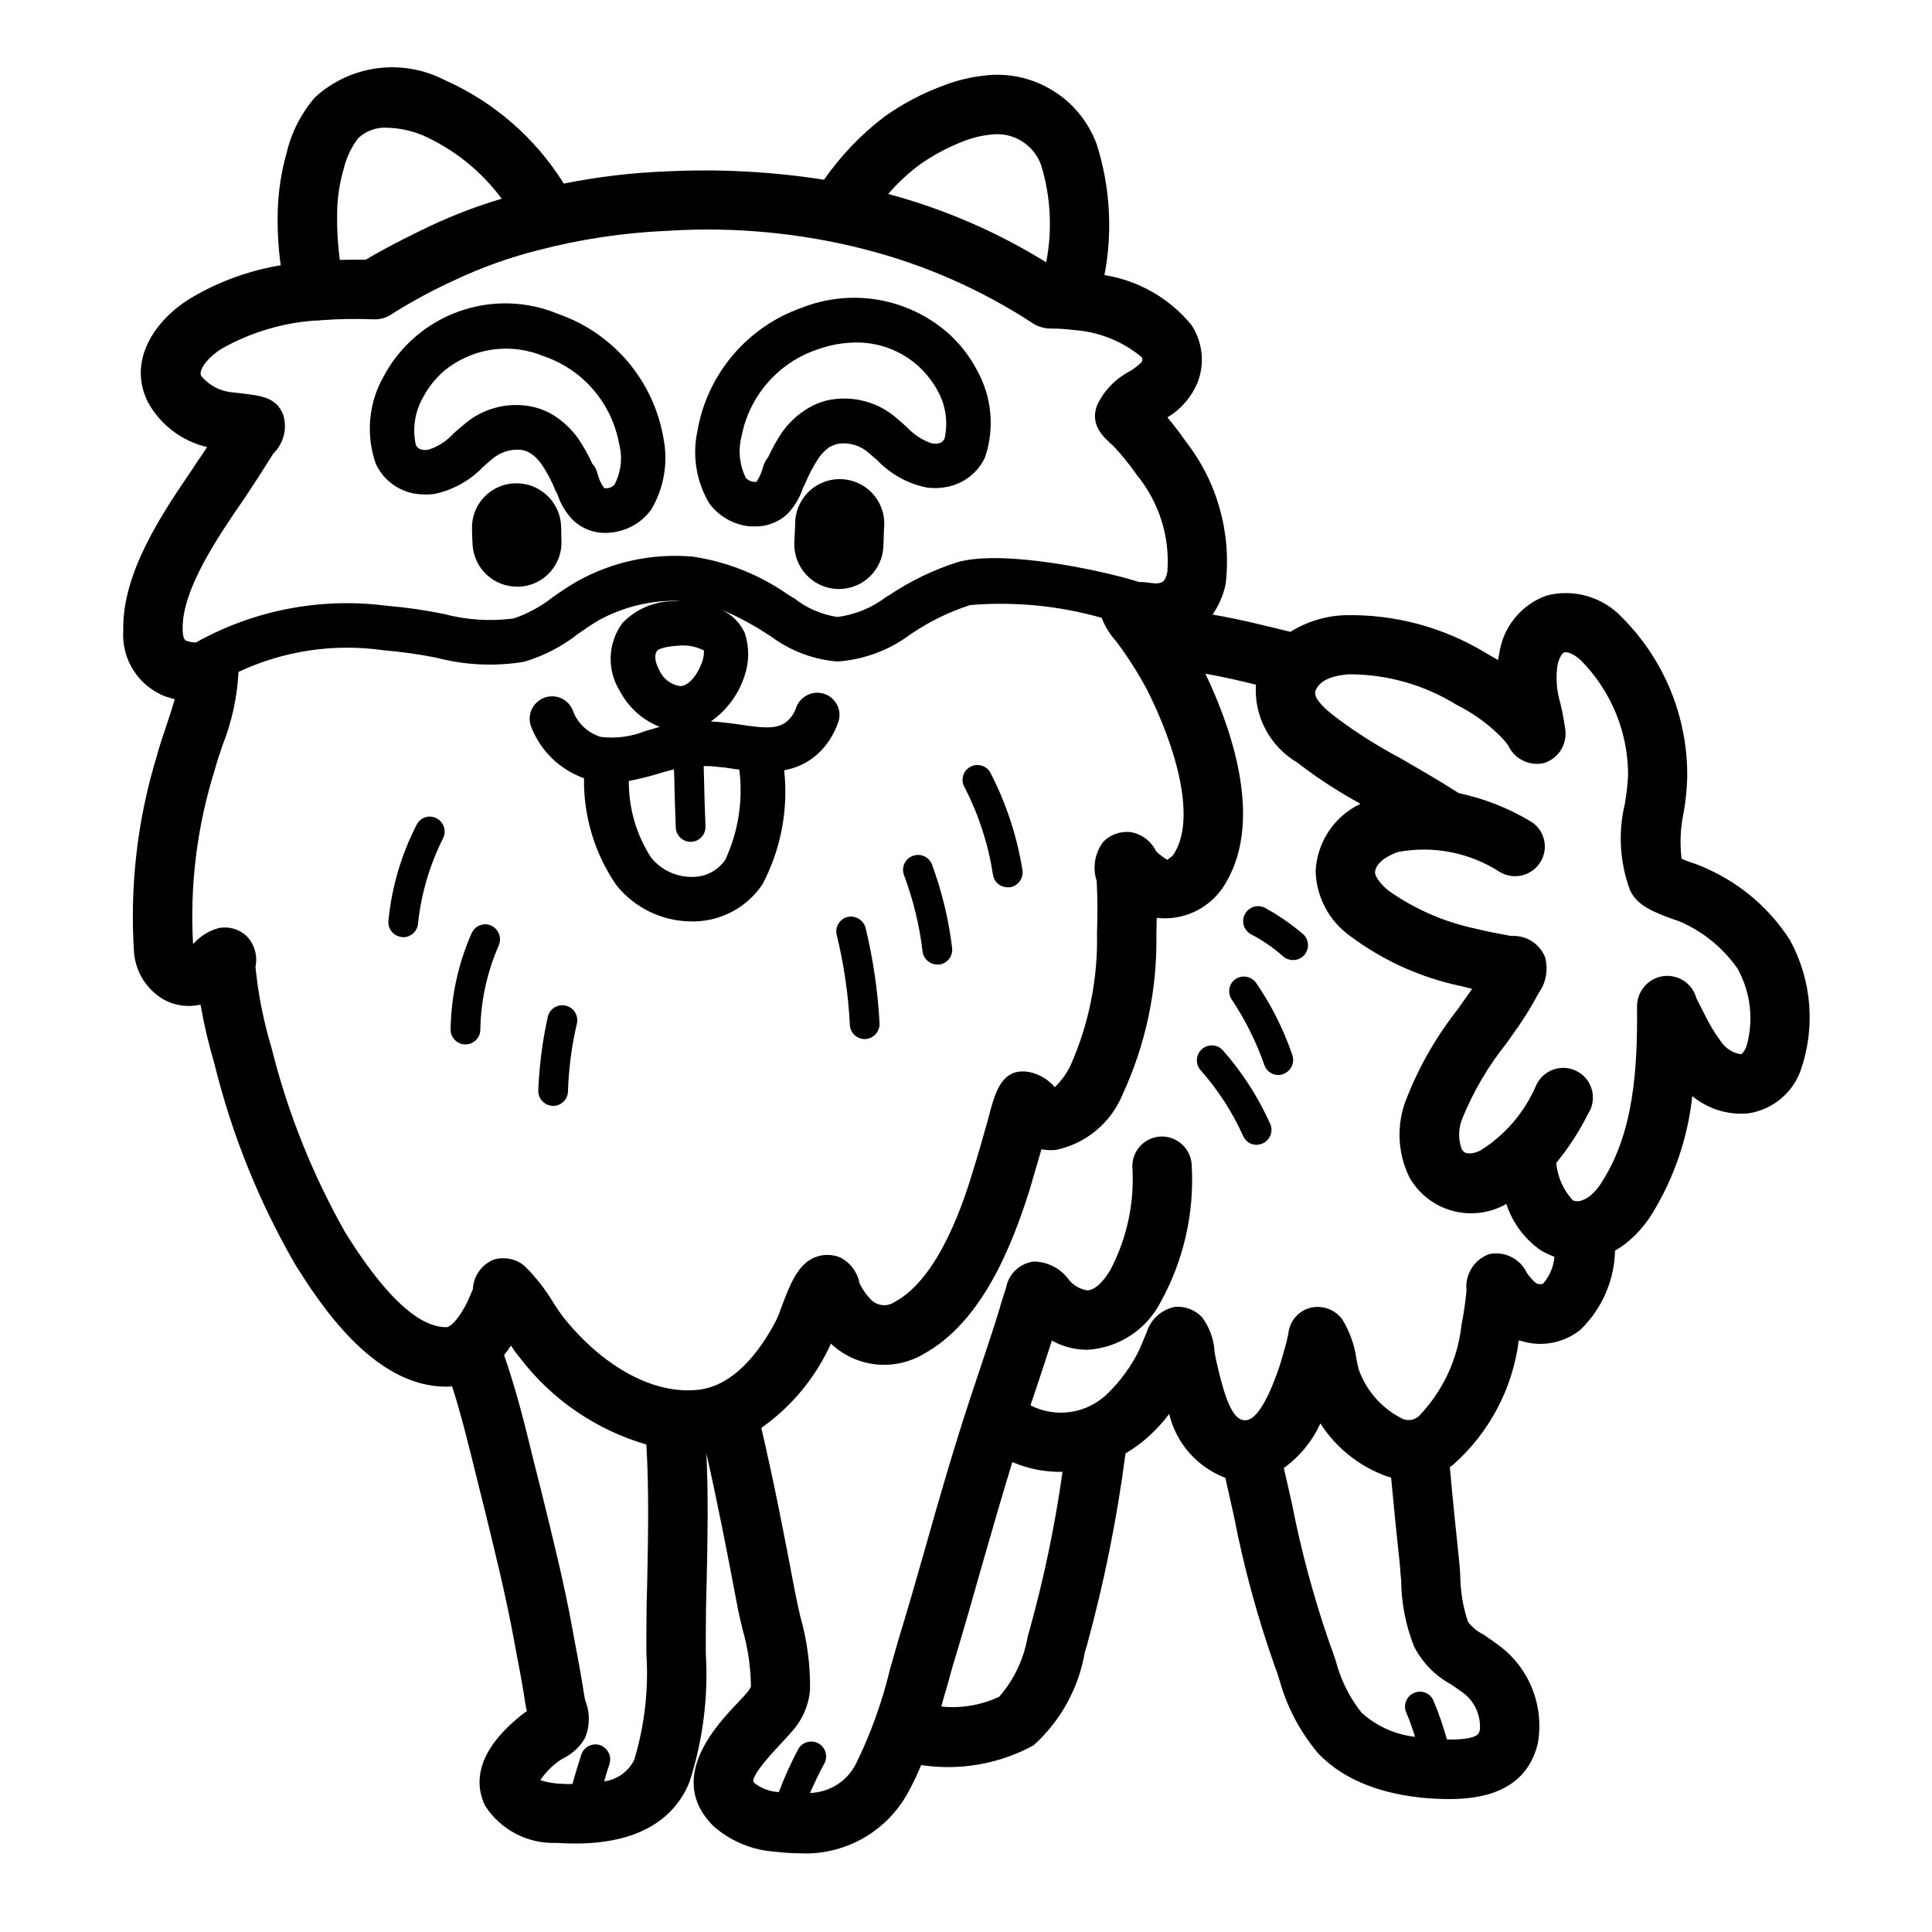 <?xml version="1.0" encoding="UTF-8"?>
<!-- Uploaded to: SVG Repo, www.svgrepo.com, Generator: SVG Repo Mixer Tools -->
<svg fill="#000000" width="800px" height="800px" version="1.1" viewBox="144 144 512 512" xmlns="http://www.w3.org/2000/svg">
 <g>
  <path d="m618.37 393.15c-5.238-8.188-12.727-14.695-21.566-18.734-1.305-0.633-2.644-1.184-4.016-1.652-1.074-0.328-2.125-0.723-3.148-1.18-0.504-4.098-0.316-8.246 0.551-12.281 0.555-3.121 0.871-6.277 0.945-9.445 0.133-15.844-6.109-31.078-17.32-42.273-2.508-2.664-5.691-4.606-9.211-5.617-3.516-1.012-7.242-1.055-10.785-0.129-3.293 1.188-6.195 3.254-8.402 5.973-2.207 2.719-3.629 5.988-4.113 9.453-0.078 0.551-0.234 1.102-0.316 1.652-1.18-0.707-2.363-1.34-3.387-1.969l0.004 0.004c-11.195-6.766-24.082-10.207-37.156-9.918-5.133 0.164-10.129 1.688-14.484 4.406-6.769-1.652-13.617-3.387-20.625-4.566 1.668-2.422 2.844-5.152 3.465-8.027 1.609-13.555-2.211-27.199-10.629-37.945-1.652-2.363-3.227-4.41-4.801-6.297 3.75-2.238 6.637-5.676 8.188-9.762 1.719-4.922 1.051-10.363-1.812-14.719-5.816-7.074-14.02-11.777-23.062-13.227 2.215-11.535 1.512-23.441-2.047-34.637-2.164-5.926-6.262-10.953-11.633-14.266-5.367-3.316-11.699-4.723-17.969-3.996-3.996 0.43-7.918 1.41-11.648 2.91-5.34 2.019-10.391 4.719-15.035 8.031-6.168 4.691-11.562 10.324-15.98 16.688-13.875-2.168-27.934-2.906-41.957-2.203-9.074 0.359-18.102 1.438-27.004 3.227-7.555-12.121-18.582-21.691-31.645-27.473-5.508-2.832-11.754-3.906-17.891-3.078-6.141 0.832-11.875 3.527-16.43 7.723-3.633 4.211-6.199 9.23-7.481 14.641-1.406 4.977-2.199 10.105-2.359 15.273-0.145 4.867 0.121 9.738 0.785 14.562-8.395 1.387-16.457 4.32-23.773 8.66-9.605 5.824-16.926 16.609-11.414 27.629 3.301 6.004 8.996 10.324 15.664 11.887-0.945 1.496-1.891 2.914-2.914 4.328l-0.789 1.258c-7.949 11.652-18.812 27.551-18.5 42.902l0.004 0.004c-0.277 3.762 0.668 7.512 2.699 10.688 2.027 3.18 5.031 5.617 8.559 6.945l2.363 0.707c-0.629 2.281-1.418 4.644-2.203 7.008-0.867 2.676-1.812 5.273-2.441 7.715-5.207 16.906-7.285 34.621-6.141 52.27 0.391 5.301 3.402 10.059 8.027 12.676 2.949 1.559 6.356 2.008 9.605 1.258 0.93 5.316 2.164 10.574 3.699 15.746 4.602 18.695 11.836 36.637 21.492 53.293 6.141 9.684 20.387 32.195 39.832 32.195 0.551 0.016 1.105-0.012 1.652-0.078 2.519 7.871 4.488 16.059 6.453 24.008l2.047 8.188c2.754 11.258 5.668 22.984 7.793 34.48l0.707 3.856c0.945 4.801 1.812 9.523 2.519 14.25 0.078 0.316 0.156 0.789 0.316 1.258v0.004c-0.137 0.129-0.297 0.238-0.473 0.312-13.617 10.391-13.305 19.207-10.629 24.797h0.004c4.133 6.414 11.352 10.156 18.973 9.84 23.066 1.574 31.883-7.871 35.188-16.137 3.559-10.992 5.027-22.551 4.328-34.086v-4.961c0-4.723 0.078-9.445 0.234-14.168 0.234-11.098 0.473-22.434-0.078-33.852 2.914 12.832 5.434 25.742 8.109 39.91 0.395 2.203 0.945 4.488 1.496 6.769v0.004c1.402 4.891 2.144 9.949 2.203 15.035-0.266 0.68-0.664 1.297-1.18 1.812-0.707 0.867-1.652 1.812-2.598 2.832-5.59 5.902-18.578 19.836-6.297 32.273v0.004c4.641 4.141 10.555 6.582 16.766 6.926 1.984 0.246 3.984 0.379 5.984 0.395 5.832 0.336 11.641-0.988 16.754-3.816 5.113-2.828 9.32-7.043 12.137-12.164 1.32-2.394 2.504-4.867 3.543-7.398 10.219 1.555 20.668-0.27 29.754-5.199 7.199-6.465 12-15.176 13.621-24.715l0.551-1.812c4.578-16.695 7.996-33.688 10.23-50.852 2.008-1.195 3.906-2.566 5.668-4.094 2.188-1.91 4.168-4.051 5.906-6.379 1.848 7.758 7.422 14.098 14.879 16.926 0.789 3.387 1.496 6.769 2.281 10.156 2.609 13.473 6.215 26.734 10.785 39.676 0.473 1.258 0.945 2.598 1.34 3.938v-0.004c1.977 7.094 5.469 13.672 10.23 19.289 11.098 11.652 29.441 12.281 36.84 12.043 11.965-0.473 19.129-5.434 21.332-14.719l0.004-0.004c0.902-5.066 0.309-10.289-1.703-15.027s-5.359-8.789-9.633-11.656c-1.023-0.789-2.125-1.496-3.148-2.203v-0.004c-1.57-0.781-2.945-1.914-4.016-3.305-1.312-3.91-2.004-8-2.047-12.121-0.078-1.418-0.156-2.832-0.316-4.172l-1.102-10.629c-0.473-4.723-0.945-9.367-1.34-14.09l0.945-0.707 0.004-0.004c9.566-8.508 15.719-20.199 17.316-32.902 0.359 0.129 0.727 0.234 1.102 0.312 5.266 1.488 10.922 0.344 15.195-3.07 5.723-5.516 9.035-13.07 9.211-21.016 1.285-0.723 2.496-1.566 3.621-2.519 2.473-2.121 4.602-4.617 6.297-7.402 5.769-9.43 9.371-20.023 10.547-31.016 4.156 3.438 9.512 5.082 14.879 4.566 3.086-0.465 5.988-1.746 8.41-3.711 2.426-1.965 4.277-4.543 5.367-7.465 4.059-11.438 3.059-24.062-2.758-34.719zm-230.73-205.46c3.594-2.531 7.477-4.617 11.57-6.219 2.394-0.953 4.914-1.562 7.481-1.812 5.766-0.742 11.27 2.633 13.223 8.109 2.551 8.34 3.012 17.18 1.34 25.742-13-8.051-27.109-14.152-41.879-18.105 2.473-2.859 5.246-5.445 8.266-7.715zm-152.56 1.102h-0.004c0.688-2.973 2.004-5.766 3.859-8.188 2.059-1.926 4.82-2.922 7.637-2.754 3.215 0.082 6.391 0.75 9.367 1.965 8.348 3.703 15.59 9.508 21.016 16.848-6.383 1.895-12.621 4.262-18.656 7.086-1.891 0.867-11.652 5.59-17.32 9.055-2.203 0-4.488 0-6.926 0.078v-0.004c-0.559-4.227-0.793-8.488-0.707-12.75 0.07-3.84 0.652-7.652 1.73-11.336zm-42.668 121.86c-0.234-10.312 9.367-24.402 15.742-33.691l0.867-1.258c2.519-3.777 4.961-7.559 7.398-11.492v-0.004c2.773-2.688 3.781-6.715 2.598-10.391-1.891-4.566-5.668-4.961-11.887-5.668l-1.418-0.156 0.004-0.004c-3.293-0.258-6.336-1.852-8.426-4.406-0.789-1.73 2.203-5.195 5.434-7.164 7.652-4.328 16.18-6.883 24.953-7.481 0.473 0.051 0.953 0.027 1.418-0.078 4.66-0.348 9.34-0.426 14.012-0.234 1.844 0.059 3.652-0.527 5.117-1.652 5.336-3.328 10.883-6.297 16.609-8.898 6.93-3.246 14.152-5.832 21.57-7.711 11.297-2.969 22.883-4.711 34.559-5.199 17.52-1.113 35.105 0.535 52.113 4.883 15.977 4.074 31.168 10.781 44.949 19.836 1.387 0.793 2.965 1.203 4.562 1.184 2.027 0.008 4.051 0.141 6.062 0.391 6.559 0.465 12.809 2.969 17.871 7.164 0.25 0.375 0.277 0.855 0.078 1.262-1 1.023-2.137 1.898-3.387 2.598-3.676 1.965-6.629 5.051-8.422 8.816-2.125 5.273 1.73 8.66 4.25 10.863 2.289 2.441 4.391 5.043 6.297 7.793 5.867 7.18 8.742 16.34 8.031 25.582-0.551 2.598-1.258 2.992-2.992 3.07-0.316 0-1.023-0.078-1.73-0.156-0.938-0.156-1.887-0.234-2.836-0.234-10.234-3.227-36.055-8.582-47.941-5.273l0.004-0.004c-6.477 2.055-12.629 5.023-18.266 8.816l-0.707 0.395c-3.777 2.906-8.262 4.754-12.988 5.356-4.137-0.625-8.043-2.305-11.336-4.883l-1.812-1.102c-7.465-5.211-16.031-8.629-25.031-9.996-10.684-0.984-21.418 1.297-30.781 6.531-2.203 1.258-4.41 2.754-6.535 4.25l0.004 0.004c-3.094 2.441-6.582 4.332-10.312 5.586-6.16 0.812-12.418 0.414-18.422-1.18-5.07-1.039-10.195-1.773-15.352-2.203-17.371-2.227-35 1.168-50.301 9.684-0.156 0-0.234 0.078-0.316 0.078-0.805-0.059-1.598-0.219-2.359-0.473-0.633-0.238-0.945-1.262-0.945-3.148zm138.15 39.359-0.078-2.992c1.078-0.027 2.156 0.023 3.227 0.156 1.504 0.109 3.004 0.293 4.488 0.551l1.73 0.234v0.004c1.027 8.141-0.254 16.406-3.699 23.852-1.898 2.801-5.039 4.504-8.422 4.566-4.352 0.168-8.523-1.727-11.258-5.117-3.914-6.047-5.965-13.109-5.902-20.309 2.602-0.492 5.176-1.121 7.715-1.891 1.418-0.473 2.832-0.789 4.25-1.18l0.078 2.363c0.078 4.328 0.234 8.66 0.395 13.066 0.082 2.109 1.82 3.777 3.934 3.777h0.16c1.043-0.043 2.027-0.496 2.738-1.262 0.707-0.77 1.082-1.789 1.039-2.832-0.156-4.328-0.316-8.66-0.395-12.988zm-0.473-30.621c-1.102 3.07-3.227 6.219-5.746 6.453-2.519-0.34-4.676-1.988-5.668-4.328-0.867-1.574-1.496-3.777-0.551-5.039 0.078-0.078 0.867-1.023 5.273-1.34h0.16c0.391-0.062 0.785-0.09 1.18-0.078 2.023-0.059 4.027 0.402 5.824 1.34 0.023 1.016-0.137 2.031-0.473 2.992zm-14.562 243.32c-0.156 4.801-0.234 9.605-0.234 14.328v5.117-0.004c0.633 9.539-0.461 19.113-3.231 28.262-1.551 3.086-4.527 5.207-7.949 5.668 0.473-1.652 0.945-3.305 1.418-4.644 0.629-2.062-0.484-4.254-2.519-4.961-2.066-0.672-4.285 0.457-4.961 2.519-0.707 2.203-1.574 4.961-2.363 7.793-1.023 0-2.125 0-3.07-0.078h0.004c-1.848-0.059-3.676-0.375-5.434-0.945 1.441-2.144 3.289-3.988 5.434-5.43l0.707-0.395c2.359-1.176 4.328-3.008 5.668-5.273 1.363-3.215 1.391-6.84 0.078-10.078l-0.156-0.789c-0.789-4.961-1.652-9.84-2.598-14.719l-0.707-3.856c-2.203-12.043-5.195-23.93-8.031-35.504l-2.047-8.109c-2.281-9.367-4.644-19.051-7.949-28.496 0.652-0.801 1.258-1.641 1.809-2.519 0.75 1.148 1.566 2.254 2.441 3.309 8.426 11.004 20.148 19.027 33.457 22.906 0.707 11.887 0.473 24.09 0.234 35.898zm13.305-50.383c-11.414 1.18-24.402-5.746-34.875-18.422-1.227-1.527-2.356-3.129-3.383-4.801-2.113-3.5-4.652-6.727-7.559-9.602-1.551-1.34-3.539-2.066-5.59-2.047-0.906-0.027-1.812 0.105-2.676 0.391-3.168 1.324-5.285 4.363-5.43 7.793-0.473 1.18-1.023 2.363-1.496 3.465-3.305 6.453-5.352 6.613-5.434 6.613h-0.234c-10.785 0-22.594-18.656-26.527-24.875h-0.004c-8.762-15.434-15.383-31.984-19.68-49.199-1.602-5.34-2.812-10.785-3.621-16.297-0.234-1.652-0.395-3.305-0.629-5.039 0.652-3.016-0.266-6.156-2.441-8.344-1.945-1.746-4.586-2.504-7.16-2.047-2.535 0.656-4.828 2.023-6.613 3.938l-0.316 0.316v-0.004c-0.887-15.598 1.062-31.227 5.746-46.129 0.551-2.125 1.34-4.41 2.125-6.691 2.426-6.16 3.836-12.676 4.172-19.285 11.949-5.606 25.273-7.602 38.34-5.746 4.703 0.395 9.379 1.051 14.012 1.965 7.602 2.004 15.543 2.383 23.301 1.105 5.203-1.535 10.066-4.043 14.328-7.402 1.812-1.258 3.621-2.519 5.512-3.621h-0.004c6.648-3.637 14.156-5.406 21.727-5.117-0.707 0-1.418 0.078-1.969 0.078h0.004c-5.121 0.016-10.012 2.121-13.543 5.828-1.895 2.598-2.969 5.703-3.082 8.914-0.113 3.215 0.742 6.391 2.453 9.113 2.277 4.305 6.019 7.656 10.551 9.445-1.258 0.395-2.519 0.707-3.777 1.102h-0.004c-3.742 1.504-7.801 2.047-11.809 1.574-3.477-1.035-6.254-3.668-7.477-7.086-0.586-1.457-1.734-2.617-3.184-3.227-1.449-0.605-3.082-0.605-4.531 0-1.469 0.602-2.633 1.762-3.238 3.223-0.605 1.465-0.602 3.109 0.012 4.57 2.488 6.285 7.566 11.191 13.934 13.461-0.148 10.109 2.852 20.012 8.578 28.34 4.848 6.051 12.168 9.578 19.918 9.605h1.023c7.172-0.215 13.797-3.879 17.789-9.84 4.879-9.281 6.879-19.805 5.746-30.23 4.473-0.758 8.477-3.211 11.18-6.848 1.316-1.715 2.352-3.629 3.07-5.668 0.574-1.461 0.539-3.09-0.098-4.523-0.637-1.438-1.82-2.555-3.289-3.113-3.039-1.137-6.434 0.367-7.633 3.387-0.293 0.977-0.773 1.887-1.418 2.676-2.519 3.305-6.062 3.148-13.699 1.969-1.73-0.234-3.465-0.473-5.117-0.629-0.789-0.078-1.652-0.156-2.441-0.156l0.004-0.004c4.172-2.93 7.289-7.125 8.895-11.965 1.277-3.66 1.332-7.641 0.156-11.336-1.273-2.906-3.613-5.215-6.531-6.453 4.086 1.688 8.012 3.742 11.727 6.137l1.73 1.102 0.004 0.004c5.117 3.801 11.199 6.094 17.555 6.609 6.949-0.469 13.617-2.93 19.207-7.082l0.707-0.473c4.719-3.168 9.859-5.66 15.273-7.402 11.73-0.977 23.547 0.168 34.871 3.387 0.812 2.168 2.012 4.168 3.543 5.902l0.629 0.789c2.965 3.992 5.621 8.203 7.953 12.594 7.477 14.879 13.227 34.242 6.769 43.609-0.316 0.473-1.496 1.102-1.496 1.258v0.004c-1.082-0.645-2.082-1.41-2.992-2.281-1.316-2.75-3.91-4.668-6.926-5.117-2.594-0.234-5.156 0.688-7.008 2.519-2.305 2.973-2.984 6.894-1.809 10.469 0.234 4.488 0.234 9.133 0.078 13.777 0.27 12.133-2.148 24.176-7.086 35.266-1.035 2.082-2.422 3.973-4.094 5.59-1.668-1.977-3.934-3.359-6.453-3.938-7.398-1.574-9.211 5.117-10.707 10.391l-0.395 1.574c-1.34 4.801-2.676 9.523-4.172 14.328-2.125 6.926-8.66 28.102-20.703 34.559-2.043 1.398-4.809 1.062-6.453-0.789-1.109-1.168-2.039-2.492-2.758-3.934-0.043 0-0.078-0.035-0.078-0.078-0.516-3.031-2.445-5.633-5.195-7.008-2.34-0.949-4.969-0.863-7.242 0.238-3.938 1.969-5.902 6.453-8.5 13.539-0.336 0.992-0.73 1.965-1.184 2.91-4.094 7.875-11.098 17.477-20.859 18.422zm88.09 63.371-0.551 1.891-0.004-0.004c-0.984 5.949-3.598 11.512-7.555 16.059-4.785 2.254-10.094 3.152-15.352 2.602 0.473-1.891 1.023-3.699 1.574-5.512 0.707-2.519 1.34-5.039 2.125-7.477 2.441-8.031 4.723-16.137 7.008-24.168 2.598-9.055 5.273-18.344 8.109-27.629l-0.004-0.004c4.199 1.805 8.734 2.691 13.305 2.598-1.973 14.055-4.863 27.965-8.66 41.645zm111.55 14.641c0.789 0.551 1.574 1.023 2.363 1.652h-0.004c3.598 2.18 5.668 6.195 5.352 10.391-0.234 1.102-0.551 2.363-6.535 2.598h-2.203c-0.957-3.484-2.141-6.902-3.543-10.23-0.387-0.969-1.145-1.742-2.109-2.141-0.961-0.402-2.047-0.395-3.004 0.012-0.98 0.402-1.754 1.176-2.152 2.152-0.402 0.98-0.391 2.074 0.023 3.047 0.945 2.125 1.652 4.328 2.363 6.453-5.312-0.586-10.305-2.848-14.25-6.453-3.164-4.031-5.469-8.664-6.769-13.621-0.473-1.418-0.945-2.914-1.496-4.25-4.269-12.262-7.66-24.809-10.152-37.551-0.707-3.07-1.418-6.219-2.125-9.367 4.195-3.027 7.535-7.098 9.68-11.809 4.078 6.348 10.098 11.211 17.164 13.855 0.551 0.234 1.102 0.316 1.574 0.473 0.395 4.328 0.867 8.582 1.258 12.91l1.102 10.547c0.078 1.18 0.156 2.441 0.316 3.777v0.004c0.039 5.984 1.188 11.91 3.383 17.477 2.16 4.269 5.562 7.781 9.762 10.074zm24.562-106.27c-0.156 0.156-0.473 0.395-1.574 0.156-0.156 0-0.867-0.395-2.203-2.047l-0.629-0.867-0.008 0.004c-1.777-3.773-5.918-5.824-9.996-4.961-3.988 1.465-6.457 5.465-5.984 9.684-0.289 3.066-0.738 6.113-1.336 9.133-0.992 9.09-4.981 17.59-11.336 24.168-1.148 0.996-2.758 1.266-4.172 0.707-5.402-2.641-9.578-7.266-11.652-12.91-0.305-1.059-0.543-2.137-0.707-3.227-0.535-3.625-1.793-7.106-3.699-10.234-1.961-2.684-5.363-3.902-8.582-3.07-3.176 0.879-5.469 3.644-5.746 6.926l-0.551 2.441c-0.629 2.125-1.18 4.328-1.891 6.453-3.777 11.02-6.769 13.699-8.582 13.934-3.148 0.473-5.434-3.938-7.949-15.273l-0.316-1.418c-0.078-0.395-0.156-0.867-0.234-1.34v0.008c-0.176-3.293-1.297-6.461-3.227-9.133-1.887-2.098-4.676-3.156-7.481-2.832-3.488 0.754-6.293 3.348-7.32 6.769-0.395 0.867-0.707 1.652-1.023 2.441-0.316 0.789-0.551 1.34-0.867 2.047l0.004-0.004c-2.078 4.277-4.871 8.168-8.266 11.496-2.641 2.672-6.062 4.438-9.773 5.031-3.707 0.594-7.512-0.012-10.852-1.727l1.18-3.465c1.496-4.566 3.07-9.133 4.488-13.699v0.004c2.91 1.617 6.191 2.457 9.523 2.438 8.258-0.523 15.621-5.375 19.367-12.75 6.035-10.965 8.871-23.402 8.184-35.898-0.035-4.332-3.539-7.832-7.871-7.871h-0.078c-2.086 0.02-4.082 0.871-5.543 2.363-1.461 1.488-2.269 3.5-2.25 5.586 0.629 9.555-1.418 19.098-5.902 27.555-1.969 3.305-4.25 5.273-6.062 5.273-1.598-0.27-3.078-1.008-4.25-2.125l-0.551-0.629h-0.004c-2.144-3.008-5.594-4.82-9.285-4.883-3.731 0.418-6.742 3.234-7.402 6.93-0.473 1.34-0.867 2.754-1.34 4.172l-0.395 1.418c-1.73 5.746-3.699 11.414-5.59 17.16l-2.203 6.613c-4.41 13.383-8.344 27-12.043 40.148-2.281 8.031-4.566 15.98-7.008 23.93-0.707 2.598-1.496 5.195-2.203 7.715l0.004-0.004c-2.09 8.738-5.152 17.215-9.133 25.27-2.379 4.477-6.977 7.332-12.043 7.481 1.102-2.519 2.281-5.039 3.777-7.793 1.043-1.914 0.34-4.309-1.574-5.356-1.914-1.043-4.309-0.336-5.352 1.574-1.949 3.668-3.656 7.453-5.117 11.336-2.246-0.098-4.414-0.863-6.219-2.203-0.234-0.16-0.422-0.379-0.551-0.629-0.234-1.969 5.273-7.793 7.086-9.762 1.18-1.258 2.281-2.441 3.148-3.465h-0.004c2.785-3.066 4.473-6.969 4.805-11.098 0.09-6.574-0.785-13.125-2.598-19.445-0.473-2.125-0.945-4.172-1.34-6.219-2.914-15.43-5.668-29.52-8.973-43.691v0.004c7.66-5.394 13.812-12.656 17.867-21.098 0.215-0.406 0.398-0.828 0.551-1.262 3.227 3.062 7.356 4.992 11.77 5.504 4.414 0.508 8.875-0.426 12.715-2.668 15.742-8.582 23.617-29.047 28.262-43.77 1.023-3.543 2.047-7.008 3.07-10.547h-0.004c1.297 0.254 2.625 0.309 3.938 0.156 7.91-1.684 14.477-7.164 17.555-14.641 6.129-13.238 9.195-27.688 8.973-42.273 0-1.496 0.078-2.992 0.078-4.566 3.316 0.383 6.672-0.129 9.719-1.484 3.047-1.359 5.672-3.512 7.602-6.231 11.492-16.766 2.754-41.957-4.41-56.992 4.488 0.789 8.973 1.812 13.383 2.914v-0.004c-0.258 4.113 0.625 8.219 2.555 11.859 1.934 3.641 4.836 6.676 8.391 8.766 5.289 4.086 10.895 7.746 16.766 10.941-3.414 1.625-6.32 4.144-8.414 7.293-2.094 3.144-3.293 6.801-3.473 10.578 0.191 6.836 3.57 13.184 9.133 17.16 8.746 6.547 18.824 11.086 29.52 13.305l2.832 0.707c-0.789 1.102-1.496 2.203-2.281 3.227l-1.496 2.125v0.004c-5.727 7.254-10.344 15.316-13.699 23.93-2.641 6.715-2.324 14.234 0.867 20.703 2.469 4.34 6.562 7.519 11.379 8.832 4.812 1.316 9.953 0.66 14.285-1.824 1.637 5.016 4.871 9.355 9.211 12.359 1.133 0.641 2.32 1.195 3.539 1.652-0.215 2.582-1.234 5.031-2.91 7.004zm53.766-62.66c-0.551 1.258-1.18 1.969-1.496 1.969h-0.004c-2.113-0.34-3.992-1.535-5.195-3.309-1.629-2.199-3.051-4.543-4.25-7.004l-2.281-4.488h-0.004c-1.059-4.062-5.086-6.606-9.211-5.824-3.797 0.75-6.535 4.078-6.531 7.949 0.156 16.297-0.789 33.141-9.211 46.367-0.824 1.434-1.891 2.711-3.148 3.777-0.605 0.516-1.301 0.914-2.047 1.184-0.816 0.383-1.758 0.41-2.598 0.078-2.523-2.731-4.074-6.219-4.41-9.918 3.285-4.004 6.113-8.359 8.426-12.988 1.223-1.855 1.605-4.141 1.055-6.289-0.551-2.152-1.984-3.969-3.949-5.008-1.965-1.035-4.273-1.195-6.359-0.441-2.09 0.758-3.758 2.359-4.602 4.414-3.055 7.016-8.16 12.941-14.641 17.004 0 0-3.777 1.969-4.961-0.316v0.004c-0.98-2.652-0.926-5.578 0.156-8.188 2.914-7.137 6.836-13.82 11.652-19.84l1.496-2.125c2.629-3.578 4.996-7.34 7.082-11.258 1.98-2.781 2.59-6.316 1.656-9.602-1.504-3.57-5.113-5.785-8.977-5.512l-0.789-0.156c-2.832-0.551-5.59-1.023-8.344-1.73h0.004c-8.41-1.738-16.371-5.195-23.383-10.156-2.832-2.363-3.543-4.172-3.543-4.723 0.078-3.148 4.723-5.039 6.141-5.512 9.355-1.738 19.02 0.176 27.004 5.352 1.805 1.059 3.957 1.355 5.981 0.824 2.023-0.531 3.75-1.848 4.801-3.656 1.059-1.793 1.352-3.934 0.82-5.945s-1.848-3.727-3.652-4.762c-5.852-3.481-12.234-5.981-18.895-7.398-6.062-3.856-11.18-6.769-15.664-9.367-6.09-3.223-11.91-6.934-17.398-11.102-3.856-2.992-5.512-5.273-4.879-6.769 1.34-3.148 5.512-4.016 8.816-4.25 10.098-0.027 19.996 2.781 28.574 8.109 3.922 1.949 7.527 4.469 10.707 7.477 0.898 0.832 1.742 1.727 2.519 2.676 0.148 0.172 0.277 0.359 0.395 0.551 1.648 3.602 5.578 5.566 9.445 4.727 3.719-1.121 6.125-4.715 5.746-8.582-0.316-2.438-0.766-4.856-1.336-7.242-0.984-3.238-1.254-6.648-0.789-9.996 0.473-2.203 1.258-3.387 1.891-3.543 0.629-0.156 2.281 0.234 4.328 2.125 8.047 8.125 12.547 19.105 12.516 30.543-0.145 2.508-0.434 5.004-0.863 7.477-1.836 7.633-1.344 15.641 1.414 22.988 1.969 4.172 6.613 5.824 11.492 7.637 0.867 0.234 1.574 0.551 1.812 0.629 6.07 2.664 11.301 6.938 15.113 12.359 3.543 6.328 4.394 13.816 2.363 20.781z"/>
  <path d="m319.78 259.88c-1.305-7.391-4.551-14.305-9.406-20.031s-11.145-10.059-18.223-12.559c-8.418-3.566-17.863-3.844-26.477-0.785-8.613 3.062-15.77 9.242-20.047 17.316-3.969 7.039-4.711 15.441-2.047 23.066 1.875 4.074 5.594 7.004 9.996 7.871 1.82 0.332 3.676 0.387 5.512 0.156 4.93-1.027 9.43-3.523 12.91-7.16 0.789-0.707 1.496-1.34 2.281-1.969 2.223-2.012 5.219-2.934 8.188-2.519 0.848 0.18 1.652 0.527 2.363 1.023 1.09 0.762 2.023 1.723 2.754 2.832 1.41 2.102 2.598 4.344 3.543 6.691 0.152 0.359 0.336 0.699 0.551 1.023 0.805 2.559 2.176 4.898 4.016 6.852 2.34 2.316 5.519 3.594 8.816 3.539 0.422 0.012 0.844-0.016 1.258-0.078 4.301-0.367 8.234-2.578 10.785-6.059 3.445-5.773 4.594-12.629 3.227-19.211zm-12.91 12.516v0.004c-0.688 0.777-1.734 1.137-2.754 0.941-0.824-1.102-1.41-2.359-1.73-3.699l-0.234-0.707h-0.004c-0.219-0.77-0.625-1.473-1.18-2.047-1.051-2.301-2.289-4.512-3.699-6.613-1.594-2.238-3.566-4.184-5.828-5.746-1.84-1.254-3.894-2.16-6.059-2.676-6.566-1.488-13.449 0.266-18.5 4.723-0.867 0.707-1.812 1.496-2.676 2.281-1.809 2.012-4.117 3.504-6.691 4.332-0.496 0.086-1 0.086-1.496 0-0.785-0.066-1.477-0.547-1.812-1.262-0.961-4.285-0.289-8.777 1.891-12.594 1.348-2.551 3.133-4.84 5.273-6.769 3.629-3.094 8.043-5.121 12.754-5.856 4.711-0.738 9.535-0.152 13.934 1.684 5.094 1.723 9.633 4.777 13.148 8.848s5.879 9.004 6.848 14.297c0.98 3.641 0.559 7.516-1.184 10.863z"/>
  <path d="m402.91 242.09c-1.988-3.789-4.656-7.176-7.871-9.996-5.223-4.508-11.574-7.496-18.375-8.648-6.801-1.152-13.785-0.422-20.199 2.113-7.086 2.484-13.383 6.812-18.242 12.543-4.856 5.727-8.098 12.648-9.387 20.047-1.438 6.594-0.312 13.492 3.148 19.285 2.574 3.457 6.492 5.66 10.785 6.062h1.258c3.289 0.082 6.469-1.164 8.816-3.465 1.836-1.984 3.203-4.348 4.016-6.926 0.23-0.312 0.414-0.66 0.551-1.023 0.961-2.34 2.144-4.582 3.543-6.691 0.754-1.094 1.684-2.051 2.754-2.832 0.742-0.426 1.535-0.742 2.363-0.945 2.957-0.465 5.965 0.434 8.188 2.438 0.789 0.629 1.496 1.34 2.281 1.969 3.5 3.656 8.031 6.156 12.988 7.164 1.809 0.266 3.644 0.211 5.434-0.156 4.414-0.836 8.16-3.731 10.074-7.793 2.602-7.668 1.828-16.078-2.125-23.145zm-8.582 18.105h0.004c-0.324 0.734-1.016 1.246-1.812 1.34-0.496 0.039-0.996 0.039-1.496 0-2.559-0.859-4.859-2.348-6.691-4.332-0.867-0.789-1.812-1.574-2.676-2.363v0.004c-5.062-4.43-11.934-6.184-18.5-4.727-2.133 0.535-4.16 1.441-5.981 2.68-2.305 1.539-4.305 3.484-5.906 5.746-1.41 2.098-2.648 4.309-3.699 6.613-0.5 0.613-0.898 1.305-1.18 2.047l-0.234 0.789-0.004-0.004c-0.363 1.309-0.922 2.555-1.652 3.699-1.055 0.137-2.109-0.246-2.832-1.023-1.68-3.363-2.098-7.215-1.184-10.863 0.98-5.285 3.352-10.211 6.863-14.277 3.516-4.07 8.047-7.129 13.133-8.867 3.332-1.219 6.844-1.859 10.391-1.887 6.031-0.051 11.867 2.137 16.375 6.141 2.117 1.922 3.898 4.184 5.273 6.691 2.113 3.84 2.758 8.316 1.812 12.594z"/>
  <path d="m292.78 286.96c0.211 3.125-0.832 6.203-2.902 8.555-2.07 2.348-4.992 3.773-8.117 3.961h-0.711c-6.254 0.012-11.43-4.856-11.805-11.098-0.078-1.418-0.156-2.754-0.156-4.172l-0.004-0.004c-0.105-3.121 1.039-6.16 3.184-8.438 2.144-2.273 5.106-3.602 8.23-3.684 6.516-0.199 11.969 4.902 12.203 11.414 0 1.18 0.078 2.285 0.078 3.465z"/>
  <path d="m378.27 284.12-0.156 4.644h-0.004c-0.254 6.336-5.465 11.344-11.809 11.336h-0.473c-6.5-0.305-11.547-5.777-11.332-12.281l0.234-4.801c-0.066-3.266 1.227-6.418 3.566-8.699 2.344-2.277 5.527-3.484 8.793-3.332 3.266 0.152 6.32 1.652 8.438 4.141 2.121 2.488 3.113 5.746 2.742 8.992z"/>
  <path d="m261.29 366.39c-3.512 7.078-5.727 14.73-6.535 22.59-0.27 1.93-1.91 3.367-3.856 3.387-0.215 0.012-0.426-0.016-0.629-0.078-1.035-0.156-1.965-0.719-2.586-1.559-0.621-0.844-0.879-1.895-0.723-2.93 0.887-8.879 3.449-17.508 7.559-25.426 0.512-0.91 1.371-1.57 2.379-1.84 1.008-0.266 2.078-0.113 2.973 0.422 1.891 1.109 2.523 3.539 1.418 5.434z"/>
  <path d="m276.17 394.57c-3.106 7.078-4.766 14.707-4.883 22.438-0.082 2.109-1.82 3.777-3.934 3.777h-0.156c-1.047-0.043-2.031-0.496-2.738-1.266-0.711-0.766-1.086-1.785-1.043-2.828 0.148-8.766 2.051-17.41 5.59-25.426 0.895-1.977 3.219-2.856 5.195-1.969 1.961 0.949 2.832 3.273 1.969 5.273z"/>
  <path d="m296.88 415.27c-1.387 5.914-2.18 11.953-2.363 18.027-0.082 2.113-1.82 3.781-3.934 3.777h-0.156c-2.16-0.121-3.832-1.934-3.781-4.094 0.273-6.566 1.117-13.098 2.519-19.52 0.5-2.133 2.633-3.453 4.762-2.953 2.133 0.5 3.453 2.633 2.953 4.762z"/>
  <path d="m414.96 374.57c0.316 2.141-1.105 4.152-3.231 4.566h-0.707c-1.902 0.012-3.535-1.352-3.859-3.227-1.223-8.066-3.75-15.883-7.477-23.145-0.578-0.926-0.746-2.047-0.465-3.102 0.277-1.055 0.984-1.945 1.945-2.457 0.965-0.516 2.098-0.605 3.129-0.254s1.871 1.117 2.316 2.113c4.102 8.012 6.918 16.621 8.348 25.504z"/>
  <path d="m396.3 395.04c0.344 2.144-1.09 4.176-3.227 4.566h-0.629c-1.949 0.023-3.625-1.383-3.938-3.309-0.809-6.914-2.449-13.707-4.879-20.23-0.848-2.019 0.102-4.348 2.125-5.195s4.348 0.105 5.195 2.125c2.637 7.113 4.434 14.512 5.352 22.043z"/>
  <path d="m377.09 415.19c0.098 2.16-1.543 4.008-3.699 4.172h-0.234c-2.113 0.004-3.852-1.668-3.938-3.777-0.402-8.016-1.562-15.977-3.465-23.773-0.262-1.012-0.109-2.09 0.422-2.988 0.531-0.902 1.398-1.555 2.414-1.816 2.125-0.484 4.25 0.805 4.801 2.914 2.012 8.289 3.25 16.75 3.699 25.27z"/>
  <path d="m478.64 447c-0.496 0.23-1.031 0.363-1.574 0.391-1.578 0.027-3.012-0.906-3.621-2.359-2.863-6.332-6.656-12.195-11.258-17.398-0.699-0.781-1.059-1.812-1-2.859s0.531-2.031 1.316-2.731c1.629-1.457 4.133-1.312 5.586 0.316 5.121 5.82 9.344 12.371 12.52 19.445 0.887 1.977 0.004 4.301-1.969 5.195z"/>
  <path d="m484.23 428.57c-0.469 0.223-0.98 0.332-1.496 0.316-1.613-0.008-3.055-1.012-3.621-2.519-2.125-6.109-5.008-11.93-8.582-17.32-1.305-1.738-0.953-4.207 0.789-5.512 1.766-1.254 4.211-0.871 5.508 0.867 4.055 5.887 7.285 12.293 9.605 19.051 0.777 2.019-0.199 4.293-2.203 5.117z"/>
  <path d="m489.58 397.16c-0.742 0.824-1.805 1.281-2.914 1.262-0.988 0.004-1.941-0.359-2.676-1.023-2.586-2.281-5.441-4.234-8.5-5.828-1.914-1.062-2.602-3.477-1.535-5.391 1.062-1.914 3.481-2.602 5.391-1.535 3.555 1.969 6.906 4.289 10 6.926 0.777 0.707 1.238 1.695 1.281 2.746 0.047 1.051-0.332 2.074-1.047 2.844z"/>
 </g>
</svg>